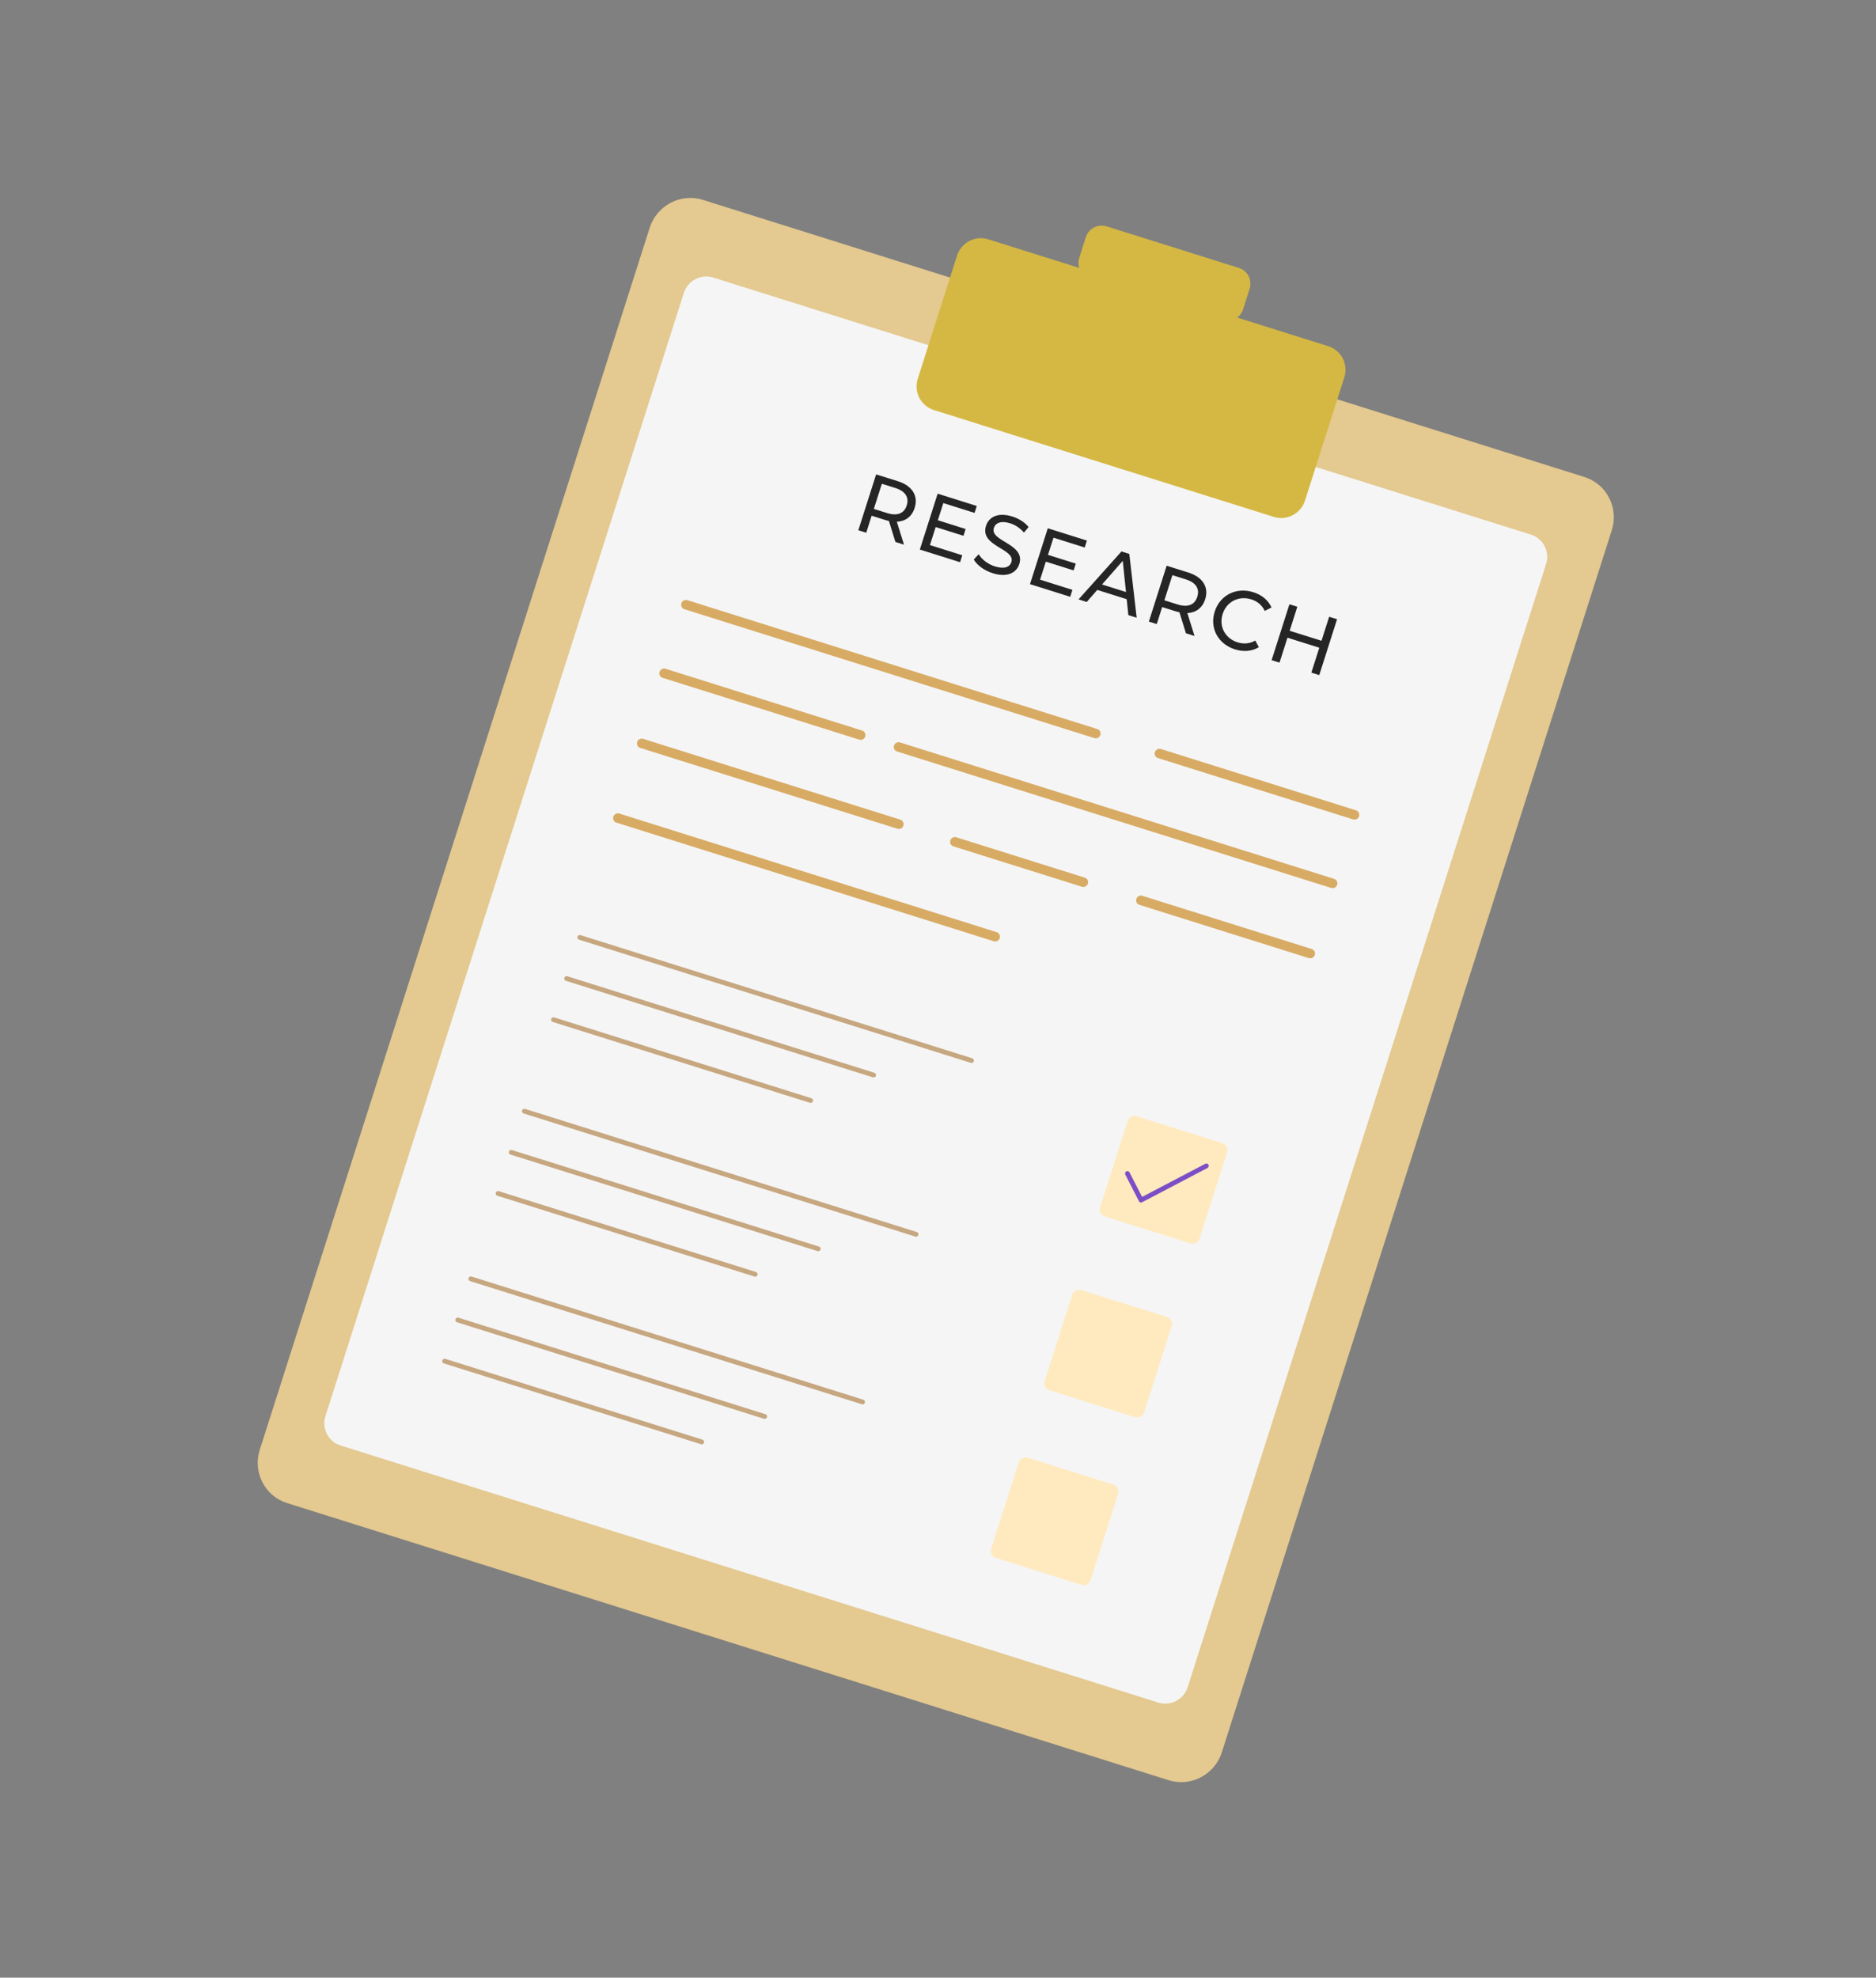 <svg width="498" height="525" viewBox="0 0 498 525" fill="none" xmlns="http://www.w3.org/2000/svg">
<rect x="0" y="0" width="498" height="525" fill="#808080" stroke="none"/>
<g clip-path="url(#clip0_101_125)">
<path d="M420.606 126.631L186.596 53.061C180.691 51.205 174.364 54.524 172.465 60.474L68.953 384.876C67.054 390.827 70.302 397.156 76.208 399.012L310.218 472.582C316.123 474.439 322.45 471.12 324.349 465.169L427.861 140.767C429.76 134.817 426.512 128.488 420.606 126.631Z" fill="#E4C990"/>
<path d="M406.42 141.93L189.322 73.677C186.066 72.653 182.577 74.484 181.53 77.765L86.389 375.93C85.342 379.211 87.133 382.702 90.39 383.725L307.488 451.978C310.744 453.002 314.233 451.172 315.28 447.89L410.421 149.725C411.468 146.444 409.677 142.954 406.42 141.93Z" fill="#F5F5F5"/>
<path d="M352.602 91.905L262.335 63.526C258.874 62.438 255.165 64.383 254.053 67.871L243.623 100.556C242.51 104.044 244.414 107.753 247.875 108.841L338.143 137.22C341.604 138.308 345.312 136.363 346.425 132.875L356.854 100.19C357.967 96.703 356.063 92.993 352.602 91.905Z" fill="#D5B843"/>
<path d="M328.884 71.134L293.767 60.093C291.455 59.367 288.978 60.666 288.235 62.995L286.505 68.419C285.761 70.749 287.033 73.226 289.345 73.953L324.461 84.993C326.773 85.72 329.25 84.421 329.994 82.091L331.724 76.668C332.467 74.338 331.196 71.861 328.884 71.134Z" fill="#D5B843"/>
<path d="M237.688 143.852L235.97 138.302C235.666 138.226 235.344 138.156 235.024 138.057L231.384 136.909L229.949 141.422L227.85 140.766L232.576 125.935L238.316 127.738C242.145 128.937 243.833 131.611 242.803 134.835C242.075 137.122 240.364 138.409 238.072 138.505L239.973 144.588L237.682 143.863L237.688 143.852ZM240.7 134.162C241.371 132.047 240.349 130.394 237.667 129.543L234.097 128.423L231.966 135.095L235.536 136.215C238.235 137.061 240.029 136.277 240.7 134.162Z" fill="#262525"/>
<path d="M255.442 147.404L254.858 149.247L244.177 145.888L248.904 131.058L259.293 134.319L258.708 136.162L250.418 133.556L248.958 138.113L256.339 140.436L255.763 142.24L248.382 139.917L246.861 144.701L255.442 147.404Z" fill="#262525"/>
<path d="M258.499 148.533L259.802 147.125C260.576 148.457 262.218 149.77 264.107 150.362C266.647 151.158 268.06 150.504 268.476 149.222C269.635 145.604 259.988 145.093 261.746 139.582C262.474 137.295 264.856 135.902 268.735 137.115C270.464 137.658 272.098 138.687 273.048 139.917L271.808 141.391C270.785 140.162 269.459 139.328 268.159 138.919C265.658 138.131 264.245 138.859 263.84 140.147C262.681 143.765 272.326 144.304 270.579 149.748C269.863 152.013 267.425 153.402 263.542 152.172C261.294 151.473 259.33 150.016 258.499 148.533Z" fill="#262525"/>
<path d="M284.681 156.59L284.097 158.432L273.416 155.073L278.142 140.243L288.531 143.504L287.947 145.347L279.657 142.741L278.197 147.298L285.578 149.621L285.002 151.425L277.621 149.102L276.099 153.886L284.681 156.59Z" fill="#262525"/>
<path d="M299.099 159.07L291.277 156.606L288.476 159.806L286.306 159.123L297.703 146.391L299.784 147.051L301.739 163.987L299.53 163.296L299.092 159.081L299.099 159.07ZM298.9 157.15L298.041 148.891L292.543 155.162L298.894 157.161L298.9 157.15Z" fill="#262525"/>
<path d="M314.81 168.099L313.092 162.549C312.787 162.473 312.466 162.402 312.146 162.303L308.506 161.156L307.071 165.669L304.972 165.013L309.698 150.182L315.438 151.985C319.267 153.184 320.955 155.857 319.925 159.082C319.197 161.369 317.486 162.656 315.194 162.752L317.095 168.835L314.804 168.11L314.81 168.099ZM317.832 158.415C318.503 156.3 317.482 154.647 314.793 153.807L311.224 152.687L309.092 159.359L312.662 160.479C315.361 161.325 317.155 160.541 317.832 158.415Z" fill="#262525"/>
<path d="M322.462 162.34C323.865 157.956 328.203 155.801 332.682 157.204C334.951 157.916 336.683 159.324 337.532 161.273L335.741 162.175C334.989 160.606 333.78 159.62 332.16 159.113C328.839 158.065 325.612 159.71 324.561 162.996C323.51 166.282 325.201 169.471 328.523 170.519C330.142 171.026 331.717 170.892 333.228 170.045L334.168 171.813C332.336 172.911 330.105 173.101 327.813 172.377C323.352 170.97 321.052 166.736 322.455 162.351L322.462 162.34Z" fill="#262525"/>
<path d="M354.934 164.384L350.207 179.215L348.109 178.559L350.219 171.949L341.769 169.293L339.659 175.904L337.56 175.248L342.286 160.417L344.385 161.073L342.353 167.45L350.803 170.106L352.835 163.728L354.934 164.384Z" fill="#262525"/>
<path d="M181.432 161.62C180.934 161.329 180.689 160.731 180.881 160.154C181.096 159.489 181.803 159.125 182.459 159.318L291.281 193.53C291.942 193.741 292.298 194.447 292.1 195.109C291.902 195.77 291.178 196.139 290.522 195.945L181.7 161.733C181.611 161.711 181.525 161.66 181.449 161.616L181.432 161.62Z" fill="#D8AB64"/>
<path d="M307.132 201.13C306.635 200.839 306.389 200.241 306.581 199.664C306.797 198.999 307.503 198.635 308.159 198.828L359.96 215.111C360.621 215.321 360.977 216.028 360.779 216.689C360.58 217.351 359.857 217.719 359.2 217.526L307.4 201.243C307.312 201.221 307.225 201.17 307.149 201.126L307.132 201.13Z" fill="#D8AB64"/>
<path d="M175.632 179.826C175.134 179.535 174.889 178.937 175.081 178.36C175.296 177.694 176.003 177.331 176.659 177.524L228.861 193.939C229.522 194.149 229.878 194.856 229.68 195.518C229.482 196.179 228.758 196.547 228.102 196.354L175.9 179.939C175.811 179.917 175.724 179.866 175.649 179.822L175.632 179.826Z" fill="#D8AB64"/>
<path d="M237.871 199.385C237.373 199.094 237.128 198.496 237.32 197.919C237.535 197.253 238.241 196.889 238.898 197.083L354.149 233.31C354.81 233.521 355.166 234.228 354.967 234.889C354.752 235.555 354.046 235.919 353.389 235.725L238.138 199.498C238.05 199.475 237.963 199.425 237.888 199.38L237.871 199.385Z" fill="#D8AB64"/>
<path d="M169.696 198.437C169.198 198.146 168.953 197.547 169.145 196.971C169.36 196.305 170.067 195.941 170.723 196.134L238.994 217.593C239.654 217.804 240.01 218.511 239.812 219.172C239.614 219.833 238.891 220.202 238.234 220.009L169.964 198.549C169.875 198.527 169.789 198.476 169.713 198.432L169.696 198.437Z" fill="#D8AB64"/>
<path d="M252.817 224.565C252.319 224.274 252.074 223.676 252.266 223.099C252.481 222.433 253.188 222.069 253.844 222.263L287.974 232.989C288.641 233.189 288.991 233.906 288.793 234.568C288.577 235.234 287.871 235.597 287.214 235.404L253.085 224.678C252.996 224.655 252.91 224.605 252.834 224.56L252.817 224.565Z" fill="#D8AB64"/>
<path d="M302.21 240.099C301.712 239.808 301.467 239.21 301.659 238.633C301.874 237.967 302.58 237.603 303.237 237.797L348.207 251.932C348.868 252.142 349.224 252.849 349.026 253.51C348.828 254.171 348.104 254.54 347.448 254.347L302.477 240.212C302.389 240.189 302.302 240.139 302.227 240.094L302.21 240.099Z" fill="#D8AB64"/>
<path d="M163.366 218.268C162.868 217.977 162.623 217.379 162.815 216.802C163.03 216.136 163.737 215.772 164.393 215.966L264.584 247.46C265.245 247.671 265.601 248.378 265.403 249.039C265.188 249.705 264.481 250.069 263.825 249.875L163.634 218.381C163.545 218.358 163.459 218.308 163.383 218.263L163.366 218.268Z" fill="#D8AB64"/>
<path d="M153.581 249.392C153.332 249.247 153.207 248.939 153.3 248.656C153.407 248.323 153.764 248.136 154.094 248.241L258.097 280.939C258.427 281.044 258.61 281.401 258.503 281.733C258.395 282.066 258.039 282.254 257.708 282.148L153.706 249.451C153.706 249.451 153.624 249.417 153.581 249.392Z" fill="#C6A780"/>
<path d="M150.095 260.315C149.846 260.17 149.721 259.862 149.814 259.579C149.921 259.246 150.278 259.059 150.608 259.164L232.12 284.791C232.451 284.896 232.634 285.253 232.526 285.586C232.419 285.919 232.062 286.106 231.732 286.001L150.22 260.374C150.22 260.374 150.138 260.34 150.095 260.315Z" fill="#C6A780"/>
<path d="M146.609 271.238C146.36 271.093 146.235 270.785 146.328 270.502C146.436 270.169 146.792 269.982 147.123 270.087L215.393 291.546C215.723 291.652 215.907 292.008 215.799 292.341C215.692 292.674 215.335 292.861 215.005 292.756L146.734 271.297C146.734 271.297 146.652 271.264 146.609 271.238Z" fill="#C6A780"/>
<path d="M324.514 303.484L301.753 296.329C300.749 296.013 299.673 296.577 299.35 297.589L292.032 320.524C291.709 321.536 292.261 322.612 293.265 322.927L316.026 330.083C317.03 330.399 318.106 329.834 318.429 328.823L325.747 305.888C326.07 304.876 325.518 303.8 324.514 303.484Z" fill="#FFEABF"/>
<path d="M302.588 319.148C302.49 319.091 302.406 319.013 302.347 318.89L298.72 311.812C298.567 311.503 298.689 311.12 298.988 310.957C299.297 310.801 299.677 310.921 299.836 311.219L303.181 317.736L319.955 308.941C320.265 308.784 320.645 308.904 320.804 309.203C320.957 309.512 320.835 309.895 320.536 310.058L303.195 319.152C303.002 319.259 302.767 319.239 302.594 319.138L302.588 319.148Z" fill="#7C4EC6"/>
<path d="M138.865 295.521C138.616 295.376 138.492 295.068 138.584 294.785C138.692 294.452 139.048 294.265 139.379 294.37L243.381 327.068C243.712 327.173 243.895 327.53 243.787 327.863C243.68 328.196 243.323 328.383 242.993 328.278L138.991 295.58C138.991 295.58 138.908 295.547 138.865 295.521Z" fill="#C6A780"/>
<path d="M135.38 306.444C135.131 306.299 135.006 305.991 135.099 305.708C135.206 305.375 135.563 305.188 135.893 305.293L217.405 330.92C217.736 331.026 217.919 331.382 217.811 331.715C217.704 332.048 217.347 332.236 217.017 332.13L135.505 306.503C135.505 306.503 135.423 306.47 135.38 306.444Z" fill="#C6A780"/>
<path d="M131.894 317.367C131.645 317.222 131.52 316.914 131.613 316.631C131.721 316.298 132.077 316.111 132.407 316.216L200.678 337.675C201.008 337.781 201.191 338.137 201.084 338.47C200.976 338.803 200.62 338.991 200.289 338.885L132.019 317.426C132.019 317.426 131.937 317.393 131.894 317.367Z" fill="#C6A780"/>
<path d="M309.796 349.619L287.035 342.463C286.031 342.147 284.955 342.712 284.632 343.723L277.314 366.658C276.991 367.67 277.543 368.746 278.547 369.062L301.308 376.217C302.312 376.533 303.388 375.969 303.711 374.957L311.029 352.022C311.352 351.01 310.8 349.934 309.796 349.619Z" fill="#FFEABF"/>
<path d="M124.663 340.03C124.414 339.884 124.289 339.576 124.382 339.293C124.489 338.961 124.846 338.773 125.176 338.878L229.179 371.576C229.509 371.681 229.692 372.038 229.585 372.371C229.477 372.704 229.121 372.891 228.79 372.786L124.788 340.088C124.788 340.088 124.706 340.055 124.663 340.03Z" fill="#C6A780"/>
<path d="M121.177 350.953C120.928 350.807 120.803 350.499 120.896 350.216C121.004 349.883 121.36 349.696 121.691 349.801L203.203 375.428C203.533 375.534 203.716 375.89 203.609 376.223C203.501 376.556 203.145 376.744 202.814 376.638L121.302 351.011C121.302 351.011 121.22 350.978 121.177 350.953Z" fill="#C6A780"/>
<path d="M117.691 361.876C117.442 361.73 117.317 361.423 117.41 361.14C117.518 360.807 117.874 360.619 118.205 360.725L186.475 382.184C186.805 382.289 186.989 382.646 186.881 382.979C186.774 383.311 186.417 383.499 186.087 383.394L117.816 361.934C117.816 361.934 117.734 361.901 117.691 361.876Z" fill="#C6A780"/>
<path d="M295.59 394.13L272.829 386.974C271.824 386.658 270.749 387.223 270.426 388.234L263.108 411.169C262.785 412.181 263.337 413.257 264.341 413.573L287.102 420.728C288.106 421.044 289.182 420.48 289.505 419.468L296.823 396.533C297.146 395.521 296.594 394.445 295.59 394.13Z" fill="#FFEABF"/>
</g>
<defs>
<clipPath id="clip0_101_125">
<rect width="336" height="411" fill="white" transform="translate(207.518) rotate(30.325)"/>
</clipPath>
</defs>
</svg>
